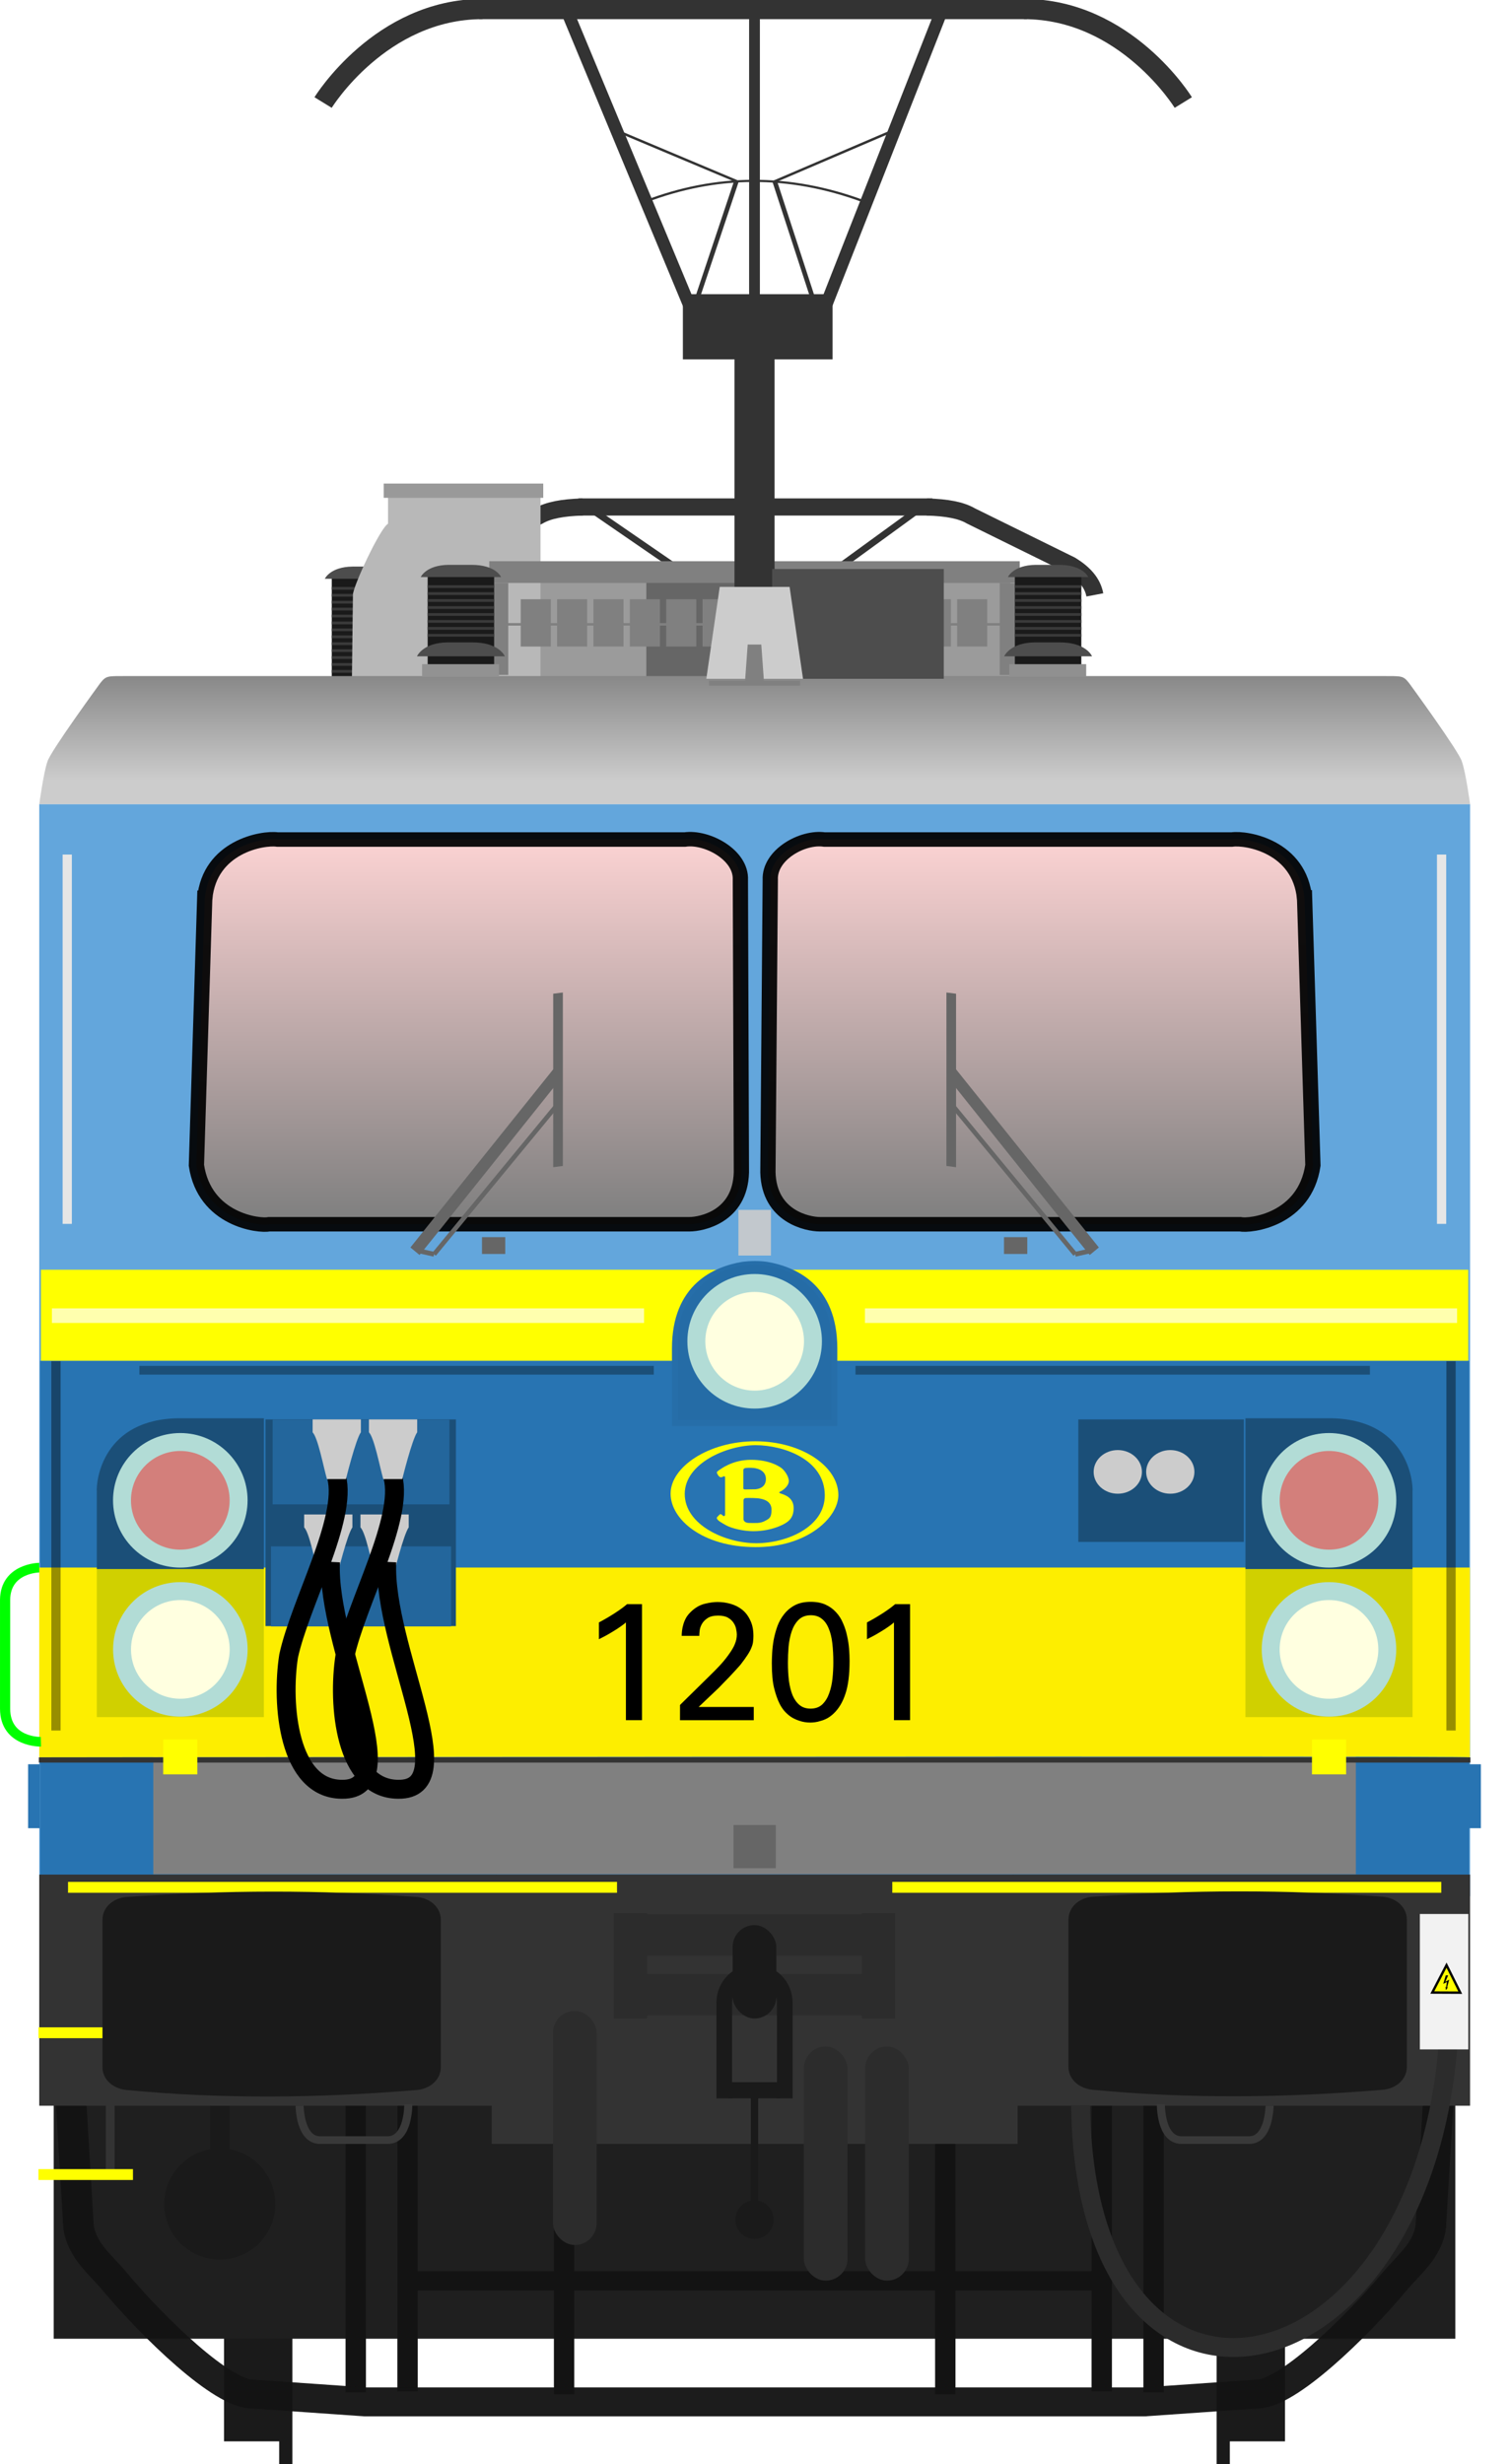 <?xml version="1.0" encoding="utf-8" standalone="no"?>
<!DOCTYPE svg PUBLIC "-//W3C//DTD SVG 1.1//EN" "http://www.w3.org/Graphics/SVG/1.1/DTD/svg11.dtd">
<svg version="1.1" xmlns="http://www.w3.org/2000/svg" height="521.09" width="319.28" xmlns:xlink="http://www.w3.org/1999/xlink">
<defs>
<linearGradient id="linearGradient4798" y2="316.65" gradientUnits="userSpaceOnUse" y1="317.29" x2="169.78" x1="61.277"><stop stop-color="#ffd5d5" offset="0"/><stop stop-color="#808080" offset="1"/></linearGradient>
<linearGradient id="linearGradient4898-5" y2="134.85" xlink:href="#linearGradient4798" gradientUnits="userSpaceOnUse" x2="112.18" gradientTransform="matrix(-1 0 0 1 326.01 29.698)" y1="54.272" x1="112.18"/>
<linearGradient id="linearGradient5459" y2="134.85" xlink:href="#linearGradient4798" gradientUnits="userSpaceOnUse" x2="112.18" gradientTransform="translate(-18.385 29.698)" y1="54.272" x1="112.18"/>
<linearGradient id="linearGradient4928" y2="11.721" gradientUnits="userSpaceOnUse" x2="155.44" gradientTransform="translate(5.1857e-7 -0)" y1="74.036" x1="155.44"><stop stop-color="#ccc" offset="0"/><stop stop-color="#080808" offset="1"/></linearGradient>
<filter id="filter2297" style="color-interpolation-filters:sRGB" height="1.515" width="7.183" y="-.258" x="-3.092"><feGaussianBlur stdDeviation="9.244"/></filter>
<filter id="filter2297-6" style="color-interpolation-filters:sRGB" height="1.515" width="7.183" y="-.258" x="-3.092"><feGaussianBlur stdDeviation="9.244"/></filter>
<filter id="filter2199" style="color-interpolation-filters:sRGB" height="5.253" width="1.265" y="-2.126" x="-.132"><feGaussianBlur stdDeviation="6.916"/></filter>
<filter id="filter2199-1" style="color-interpolation-filters:sRGB" height="5.253" width="1.265" y="-2.126" x="-.132"><feGaussianBlur stdDeviation="6.916"/></filter>
<filter id="filter1910" style="color-interpolation-filters:sRGB" height="1.408" width="5.898" y="-.204" x="-2.449"><feGaussianBlur stdDeviation="7.323"/></filter>
<filter id="filter1910-5" style="color-interpolation-filters:sRGB" height="1.408" width="5.898" y="-.204" x="-2.449"><feGaussianBlur stdDeviation="7.323"/></filter>
</defs>
<g stroke-width="1.027">
<circle cy="229.34" cx="161.96" r="0" fill="#f6a900"/>
<circle cy="229.49" cx="161.96" r="0" fill="#b2dcd6"/>
<circle cy="229.1" cx="161.96" r="0" fill="#0f0"/>
</g>
<rect height="22.903" width="108.29" y="120.62" x="105.47" fill="#9b9b9b"/>
<g transform="translate(.873 -4.926)">
<g transform="matrix(.848 0 0 .848 587.67 -27.115)">
<g transform="matrix(1.179 0 0 1.179 -716.36 38.443)">
<rect height="22.166" width="14.067" y="120.51" x="89.144" stroke-width="2.504" fill="#1a1a1a"/>
<path d="m93.563 119.28h4.744c5.287-0.049 6.372 2.584 6.372 2.584h-17.005s1.115-2.535 5.887-2.584z" fill="#4d4d4d"/>
<g fill="#3a3a3a">
<rect y="123.59" width="14.067" x="89.144" height=".585"/>
<rect y="125.06" width="14.067" x="89.144" height=".585"/>
<rect y="126.52" width="14.067" x="89.144" height=".585"/>
<rect y="127.98" width="14.067" x="89.144" height=".585"/>
<rect y="129.45" width="14.067" x="89.144" height=".585"/>
<rect y="130.91" width="14.067" x="89.144" height=".585"/>
<rect y="132.37" width="14.067" x="89.144" height=".585"/>
<rect y="133.84" width="14.067" x="89.144" height=".585"/>
<rect y="135.3" width="14.067" x="89.144" height=".585"/>
<rect y="136.76" width="14.067" x="89.144" height=".585"/>
<rect y="138.23" width="14.067" x="89.144" height=".585"/>
<rect y="139.69" width="14.067" x="89.144" height=".585"/>
<rect y="141.15" width="14.067" x="89.144" height=".585"/>
</g>
</g>
<g stroke="#333" stroke-width=".681" transform="matrix(6.285,0,0,6.285,-1180.6,-340.36)" fill="none">
<path d="m100.38 80.282h14.053"/>
<path stroke="#333" d="m100.55 80.282c-0.814 0.025-1.362 0.129-1.754 0.357l-3.974 1.956c-0.51 0.317-0.849 0.681-0.943 1.175" fill="none"/>
<path stroke="#333" d="m114.21 80.282c0.814 0.025 1.362 0.129 1.754 0.357l3.974 1.956c0.51 0.317 0.849 0.681 0.943 1.175" fill="none"/>
</g>
<g transform="matrix(4.465 0 0 .849 -952.38 79.625)">
<g stroke="#333" stroke-width=".617" transform="translate(.344)" fill="none">
<path d="m90.919 101.64 5.928 21.424"/>
<path d="m108.51 101.64-5.601 21.424"/>
</g>
</g>
<path d="m-597.22 158.54h38.043v48.418h-47.047l0.248-20.862c0.025-2.088 6.723-16.532 8.756-17.706z" fill="#b8b8b8"/>
<path stroke="#333" stroke-width="1.218" d="m-505.57 165.85v17.295" fill="none"/>
<rect height="3.563" width="39.811" y="158.37" x="-598.3" fill="#999"/>
</g>
<rect height="22.981" width="44.996" y="125.07" x="135.88" fill="#666"/>
<g transform="translate(-114.4 44.485)" fill="#808080">
<rect y="83.722" width="3.731" height="19.445" x="217.33"/>
<rect y="83.722" width="3.731" height="19.445" x="325.06"/>
<rect y="83.722" width="3.731" height="19.445" x="271.19"/>
<rect y="79.125" width="112.24" height="4.596" x="217.05"/>
<rect y="87.166" width="6.364" height="10" x="223.7"/>
<rect y="87.166" width="6.364" height="10" x="231.4"/>
<rect y="87.166" width="6.364" height="10" x="239.09"/>
<rect y="87.166" width="6.364" height="10" x="246.79"/>
<rect y="87.166" width="6.364" height="10" x="254.48"/>
<rect y="87.166" width="6.364" height="10" x="262.18"/>
<rect y="87.166" width="6.364" height="10" x="277.57"/>
<rect y="87.166" width="6.364" height="10" x="285.26"/>
<rect y="87.166" width="6.364" height="10" x="292.96"/>
<rect y="87.166" width="6.364" height="10" x="300.65"/>
<rect y="87.166" width="6.364" height="10" x="308.35"/>
<rect y="87.166" width="6.364" height="10" x="316.04"/>
<rect y="92.206" width="107.48" height=".53" x="219.43"/>
</g>
<rect height="75.068" width="8.485" y="79.436" x="154.53" stroke-width="3.116" fill="#333"/>
<g transform="translate(-23.411 -146.32)" fill="#1a1a1a">
<g transform="translate(-1.67,4.427)">
<rect y="627.74" x="71.611" width="13.436" height="35.357"/>
<rect height="28.206" width="2.796" y="639.7" x="83.278" stroke-width="1.271"/>
</g>
<rect transform="scale(-1,1)" height="35.357" width="13.436" y="632.17" x="-294.42"/>
<rect transform="scale(-1,1)" height="28.206" width="2.796" y="644.13" x="-282.75" stroke-width="1.271"/>
</g>
<rect height="50.5" width="296.56" y="449" x="10.49" fill="#1f1f1f"/>
<g transform="matrix(1.077 0 0 1.02 -6.854 94.444)">
<circle stroke-width="1.016" transform="scale(-1,1)" cy="190.7" cx="-154.77" r="13.949" fill="#b2dcd6"/>
<path d="m31.016 52.406c-4.438 0-4.548-0.136-5.756 1.44 0 0-9.953 14.369-10.391 16.307-0.75 2.188-1.605 8.83-1.605 8.83h281.1s-0.855-6.643-1.605-8.83c-0.438-1.938-10.391-16.307-10.391-16.307-1.207-1.575-1.318-1.44-5.756-1.44z" fill="url(#linearGradient4928)"/>
<path d="m13.264 78.982v226.39h281.1v-226.39s-281.1-0-281.1 0z" fill="#63a6dc"/>
<rect height="109.03" width="280.77" y="194.37" x="13.424" fill="#2874b2"/>
<path transform="matrix(.98 0 0 .98 3.425 4.603)" d="m32.881 277.46v24.793h241.12v-24.793z" fill="#808080"/>
<path d="m102.9 300.89v8.502h101.82v-8.502s-101.82 0-101.82 0z" fill="#333"/>
<rect height="26.059" width="21.902" y="276.22" x="13.749" fill="#2874b2"/>
<rect transform="scale(-1,1)" height="26.059" width="21.902" y="276.22" x="-293.87" fill="#2874b2"/>
<path transform="matrix(.98 0 0 .98 6.355 4.603)" d="m7.049 237.37v40.143s286.31-0.377 286.8 0v-40.143z" fill="#fdee00"/>
<rect height="30.695" width="32.821" y="237.54" x="24.573" fill="#d0d000"/>
<rect height="42.845" width="37.41" y="206.52" x="57.714" fill="#1b4f78"/>
<ellipse rx="13.216" transform="scale(-1,1)" ry="13.949" cy="254.2" cx="-40.983" stroke-width=".989" fill="#b2dcd6"/>
<ellipse rx="9.692" transform="scale(-1,1)" ry="10.229" cy="254.2" cx="-40.983" stroke-width=".989" fill="#ffffe0"/>
<path d="m40.964 206.28h16.43v31.26h-32.821v-15.999c-0.178-2.224 1.117-15.261 16.392-15.261z" fill="#1b4f78"/>
<ellipse rx="13.216" transform="scale(-1,1)" ry="13.948" cy="223.29" cx="-40.976" stroke-width=".989" fill="#b2dcd6"/>
<ellipse fill-opacity=".422" rx="9.692" transform="scale(-1,1)" ry="10.229" cy="223.29" cx="-40.976" stroke-width=".989" fill="#f00"/>
<path d="m7.381 174.37v19.248h286.14v-19.248z" transform="matrix(.98 0 0 .98 6.355 4.603)" fill="#ff0"/>
<g transform="translate(-.407)" fill="#ccc">
<rect height="22.762" width="33.711" y="30.207" x="157.66" fill="#4d4d4d"/>
<path d="m147.36 33.911-2.639 19.058h18.998l-2.639-19.058z"/>
</g>
<rect height="8.953" width="8.313" y="290.61" x="149.65" fill="#666"/>
<rect height="13.78" width="1.724" y="348.4" x="26.346" fill="#333"/>
<rect ry="0" height="9.66" width="3.773" y="348.54" x="46.852" fill="#1a1a1a"/>
<g stroke="#131313" fill="none">
<path stroke-width="4" d="m85.617 346.98v61.045"/>
<path stroke-width="4" d="m75.443 347.2v61.045"/>
<path stroke-width="6" d="m288.08 348.47-1.439 25.419c-0.678 4.974-4.244 7.759-6.987 11.216-7.868 9.914-21.358 23.644-27.225 23.476l-22.057 1.624h-78.68m-132.15-61.735 1.439 25.419c0.678 4.974 4.244 7.759 6.987 11.216 7.868 9.914 21.358 23.644 27.225 23.476l22.057 1.624h78.68" stroke-opacity=".96"/>
</g>
<rect ry="0" height="47.915" width="89.853" y="300.89" x="13.263" fill="#333"/>
<rect height="2.261" width="107.85" y="302.4" x="18.92" fill="#ff0"/>
<rect height="2.252" width="18.574" y="332.55" x="13.102" fill="#ff0"/>
<path stroke="#0f0" stroke-width="2" d="m13.263 237.25s-6.651 0.067-6.708 6.681v22.542c0 7.071 7.034 6.874 7.034 6.874" fill="none"/>
<rect height="1.809" width="101.06" y="195.42" x="32.938" fill="#1b4f78"/>
<path stroke="#131313" stroke-width="4" d="m191.26 355.95v52.679" fill="none"/>
<path stroke="#131313" stroke-width="4" d="m116.37 355.95v52.679" fill="none"/>
<path d="m102.15 308.67v48.048h103.32v-48.048z" fill="#333"/>
<path stroke="#393939" stroke-width="1.585" d="m64.409 348.81s0.04 7.06 3.953 7.12h13.338c4.184 0 4.068-7.467 4.068-7.467" fill="none"/>
<path d="m45.772 98.532-1.633 55.303c1.583 11.305 12.29 12.671 14.324 12.218h82.557c2.318 0 9.944-1.55 10.184-10.743l-0.199-60.657c0.226-5.2-6.614-9.038-10.91-8.36h-80.03c-2.939-0.452-13.333 1.47-14.289 12.239z" stroke-opacity=".931" stroke="#000" stroke-width="3" fill="url(#linearGradient5459)"/>
<path d="m261.85 98.532 1.633 55.303c-1.583 11.305-12.29 12.671-14.324 12.218h-82.56c-2.318 0-9.944-1.55-10.184-10.743l0.464-60.657c-0.226-5.2 6.349-9.038 10.645-8.36h80.034c2.939-0.452 13.333 1.47 14.289 12.239z" stroke-opacity=".931" stroke="#000" stroke-width="3" fill="url(#linearGradient4898-5)"/>
<rect transform="scale(-1,1)" height="30.695" width="32.821" y="237.54" x="-283.05" fill="#d0d000"/>
<rect transform="scale(-1,1)" height="25.396" width="32.513" y="206.52" x="-249.91" stroke-width="1.379" fill="#1b4f78"/>
<ellipse rx="13.216" ry="13.948" cy="254.2" cx="266.64" stroke-width=".989" fill="#b2dcd6"/>
<ellipse rx="9.692" ry="10.229" cy="254.2" cx="266.64" stroke-width=".989" fill="#ffffe0"/>
<path d="m266.66 206.28h-16.43v31.26h32.821v-15.999c0.178-2.224-1.117-15.261-16.392-15.261z" fill="#1b4f78"/>
<ellipse rx="13.216" ry="13.948" cy="223.29" cx="266.65" stroke-width=".989" fill="#b2dcd6"/>
<ellipse fill-opacity=".422" rx="9.692" ry="10.229" cy="223.29" cx="266.65" stroke-width=".989" fill="#f00"/>
<path d="m151.41 173.84c-5.615 0.989-13.846 4.709-13.846 17.977v16.074h32.485v-16.074c0-13.269-8.231-16.987-13.846-17.977-1.649-0.226-3.135-0.196-4.793 0z" fill="#266ea9"/>
<path d="m153.81 174.43a15.062 15.062 0 0 0 -15.062 15.062 15.062 15.062 0 0 0 0.008 0.232h-0.008v16.953h30.125v-16.953h-0.012a15.062 15.062 0 0 0 0.012 -0.232 15.062 15.062 0 0 0 -15.062 -15.062z" fill="#256ca6"/>
<path stroke="#131313" stroke-width="4" d="m222 346.98v61.045" fill="none"/>
<path stroke="#131313" stroke-width="4" d="m232.18 347.2v61.045" fill="none"/>
<rect transform="scale(-1,1)" ry="0" height="47.915" width="89.854" y="300.89" x="-294.36" fill="#333"/>
<rect transform="scale(-1,1)" height="2.261" width="107.85" y="302.4" x="-288.7" fill="#ff0"/>
<g transform="translate(-.019)" fill="#1a1a1a">
<path d="m30.451 305.53c19.32-1.464 38.148-1.503 56.975 0 2.623 0.209 4.748 2.118 4.748 4.748v30.522c0 2.63-2.127 4.517-4.748 4.748-19.285 1.7-38.309 1.892-56.975 0-2.618-0.265-4.748-2.118-4.748-4.748v-30.522c0-2.63 2.124-4.549 4.748-4.748z"/>
<path d="m220.23 305.48c19.32-1.464 38.148-1.503 56.975 0 2.623 0.209 4.748 2.118 4.748 4.748v30.522c0 2.63-2.127 4.517-4.748 4.748-19.285 1.7-38.309 1.892-56.975 0-2.618-0.265-4.748-2.118-4.748-4.748v-30.522c0-2.63 2.124-4.549 4.748-4.748z"/>
</g>
<rect transform="scale(-1,1)" height="1.809" width="101.06" y="195.42" x="-274.68" fill="#1b4f78"/>
<path stroke="#393939" stroke-width="1.585" d="m254.97 348.81s-0.04 7.06-3.953 7.12h-13.338c-4.184 0-4.068-7.467-4.068-7.467" fill="none"/>
<path stroke="#131313" stroke-width="4" d="m221.1 385.11h-68.053m-66.525-0h68.053" fill="none"/>
<rect fill-opacity=".908" ry="0" height="9.464" width="6.39" y="163.08" x="150.62" fill="#ccc"/>
<ellipse rx="13.216" transform="scale(-1,1)" ry="13.949" cy="190.32" cx="-153.81" stroke-width=".989" fill="#b2dcd6"/>
<ellipse rx="9.692" transform="scale(-1,1)" ry="10.229" cy="190.32" cx="-153.81" stroke-width=".989" fill="#ffffe0"/>
<rect height="1.075" width="281.24" y="276.59" x="13.19" fill="#333"/>
<g transform="translate(.06 3.92)" fill="#ff0">
<rect y="268.97" width="6.704" height="7.22" x="37.56"/>
<rect y="268.97" width="6.704" height="7.22" x="263.24"/>
</g>
<g transform="matrix(3.547 0 0 3.744 3.367 2.775)" fill="#666">
<rect y="44.326" width="1.289" height=".931" x="27.312"/>
<path stroke-width=".347" d="m23.145 43.31 8.156-10.171-0.026 1.067s-7.627 9.559-7.625 9.519z" transform="translate(.202 1.587)"/>
<rect transform="matrix(-0 1 .992 -.125 .202 1.587)" height=".539" width="9.607" y="31.305" x="33.171" stroke-width=".179"/>
<path stroke="#666" stroke-width=".254px" d="m24.658 45.274 6.962-8.446"/>
<path stroke="#666" stroke-width=".265px" d="m24.658 45.274-0.787-0.178"/>
<g transform="matrix(-1 0 0 1 84.826 0)">
<g fill="#666">
<rect y="44.326" width="1.289" height=".931" x="27.312"/>
<path stroke-width=".347" d="m23.145 43.31 8.156-10.171-0.026 1.067s-7.627 9.559-7.625 9.519z" transform="translate(.202 1.587)"/>
<rect transform="matrix(-0 1 .992 -.125 .202 1.587)" height=".539" width="9.607" y="31.305" x="33.171" stroke-width=".179"/>
<path stroke="#666" stroke-width=".254px" d="m24.658 45.274 6.962-8.446"/>
<path stroke="#666" stroke-width=".265px" d="m24.658 45.274-0.787-0.178"/>
</g>
</g>
</g>
<rect height="2.252" width="18.574" y="361.95" x="13.102" fill="#ff0"/>
</g>
<g stroke="#333" transform="matrix(3.82 0 0 2.541 -246.99 -252.75)" fill="none">
<path stroke-width=".262px" d="m105.22 116.48-2.517 11.314"/>
<path stroke-width=".188px" d="m105.22 116.48-6.966-4.403"/>
<path stroke-width=".262px" d="m107.34 116.5 2.448 11.291"/>
<path stroke-width=".188px" d="m107.34 116.5 6.873-4.426"/>
<path stroke-width=".182px" d="m100.17 118.18c3.886-2.229 7.918-2.355 12.125 0"/>
</g>
<path stroke="#2c2c2c" stroke-width="4" d="m305.47 437.97c-6.444 75.713-76.748 88.277-77.713 12.147" fill="none"/>
<g transform="matrix(.206 0 0 .206 143.53 309.81)">
<path d="m74.809-0.458c-48.164 0-87.032 26.386-87.032 53.748 0 26.258 32.467 54.74 87.032 54.9 52.801 0.32 85.291-30.082 85.291-53.62-0.16-29.282-37.61-55.028-85.291-55.028" fill="#ff0"/>
<path d="m75.129 3.543c-29.283 0-72.647 18.385-72.823 49.923 0 32.322 42.1 50.723 73.463 50.723s70.39-16.641 70.39-49.123c0.016-36.803-42.388-51.524-71.031-51.524" fill="#2874b2"/>
<path d="m35.926 33.289c-0.96-1.6-0.96-2.384 1.28-3.824 2.08-1.44 14.081-10.897 33.107-10.897 19.042 0 28.659 6.561 31.379 8.481 2.72 2.08 7.521 8.161 7.521 13.441-0.176 5.44-6.561 9.617-8.177 10.401-1.6 0.8-2.88 1.28 0.176 2.384 3.2 1.12 12.961 3.68 12.961 14.897 0 11.025-6.241 14.881-13.921 18.241-7.825 3.36-17.442 5.44-27.523 5.44s-22.082-2.88-27.683-5.92c-5.601-3.024-8.321-4.96-8.961-5.904-0.64-0.976-1.44-1.616-0.16-3.04 1.28-1.28 1.28-1.28 2.08-2.08 0.8-0.64 1.28-0.8 2.08-0.16 0.96 0.64 1.92 1.6 1.92 1.6s1.76 0.32 1.76-1.6v-38.099s0-1.6-1.456-1.104c-1.28 0.48-2.72 1.6-4.16 0.48-1.424-1.12-1.424-1.28-2.224-2.736" fill="#ff0"/>
<path d="m62.488 29.144v18.561s-0.336 1.28 1.92 1.28c1.6 0 10.081-0.16 10.081-0.16s11.201 0 11.201-10.561c0-10.721-12.977-11.361-12.977-11.361s-4-0.336-7.521 0c-2.88 0.32-2.704 2.24-2.704 2.24" fill="#2874b2"/>
<path d="m62.648 60.347v19.201s0 3.84 6.081 3.84c5.92 0 10.721 0.64 15.681-1.92 4.8-2.56 7.025-3.36 7.025-11.681 0-8.161-6.721-11.841-18.882-12.001-3.36-0.16-5.92 0-7.361 0-2.704 0.16-2.544 2.56-2.544 2.56" fill="#2874b2"/>
</g>
<rect ry="4.625" height="49.502" width="9.25" y="430.18" x="116.12" fill="#2c2c2c"/>
<rect ry="4.625" height="49.502" width="9.25" y="437.71" x="182.17" fill="#2c2c2c"/>
<rect height="17.903" width="37.401" y="305.16" x="56.816" fill="#23669c"/>
<rect height="16.93" width="38.108" y="331.94" x="56.463" fill="#23669c"/>
<rect ry="4.625" height="49.502" width="9.25" y="437.71" x="169.2" fill="#2c2c2c"/>
<rect ry="0" height="28.638" width="10.253" y="409.68" x="299.55" fill="#f2f2f2"/>
<g transform="matrix(4.465 0 0 4.465 -288.76 -519)">
<g stroke="#333" stroke-width=".681" transform="matrix(1.407 0 0 1.407 -49.007 4.812)" fill="none">
<path d="m96.793 80.282h18.447"/>
<path d="m96.907 80.282c-3.436 0-5.369 3.147-5.369 3.147"/>
<path d="m115.14 80.282c3.436 0 5.369 3.147 5.369 3.147"/>
</g>
<g transform="matrix(1 0 0 .665 .162 50.471)">
<rect height="4.638" width="7.094" y="121.51" x="96.674" fill="#333"/>
<g stroke="#333" stroke-width=".617" transform="translate(.344)" fill="none">
<path d="m90.919 101.64 5.928 21.424"/>
<path d="m108.51 101.64-5.601 21.424"/>
</g>
</g>
<path stroke="#333" stroke-width=".51" d="m100.23 118.06v13.557" fill="none"/>
</g>
<g transform="translate(8.319)">
<path d="m120.68 409.5v22.275h7.07v-0.654h45.391v0.654h7.072v-22.275h-7.072v0.246h-45.391v-0.246zm7.07 8.996h45.391v3.875h-45.391z" fill="#2c2c2c"/>
<rect ry="4.625" height="19.751" width="9.25" y="412.03" x="145.82" fill="#1a1a1a"/>
<path stroke="#1a1a1a" stroke-width="3.304" d="m144.05 448.67v-20.278c0-3.546 2.855-6.402 6.402-6.402s6.402 2.855 6.402 6.402v20.278" fill="none"/>
<g fill="#1a1a1a">
<rect ry="0" height="3.403" width="10.783" y="445.26" x="145"/>
<rect y="446.56" width="1.562" height="25.812" x="149.67"/>
<circle cy="474.31" cx="150.45" r="4.062"/>
</g>
</g>
<g transform="matrix(1 0 0 .904 1.85 34.286)" fill="#ccc">
<circle cy="311.84" cx="233.78" r="5.106"/>
<circle cy="311.84" cx="244.89" r="5.106"/>
</g>
<g transform="translate(18.163 -.072)">
<path stroke-width=".806" d="m60.275 337.89h4.008s2.065-8.379 3.158-9.896v-2.729h-10.21v2.729c1.139 1.164 2.311 7.399 3.036 9.896z" fill="#ccc"/>
<path stroke="#000" stroke-width="4.007" d="m64.084 317.32c2.341 8.854-7.696 26.661-10.132 37.852-1.609 10.187-0.08 28.206 11.303 28.206 14.144 0.161-3.28-30.007-2.457-48.082" fill="none"/>
<path stroke-width=".806" d="m62.068 317.78h4.008s2.065-8.379 3.158-9.896v-2.72h-10.21v2.729c1.139 1.164 2.311 7.399 3.036 9.896z" fill="#ccc"/>
</g>
<g transform="translate(6.248 -.072)">
<path stroke-width=".806" d="m60.275 337.89h4.008s2.065-8.379 3.158-9.896v-2.729h-10.21v2.729c1.139 1.164 2.311 7.399 3.036 9.896z" fill="#ccc"/>
<path stroke="#000" stroke-width="4.007" d="m64.084 317.32c2.341 8.854-7.696 26.661-10.132 37.852-1.609 10.187-0.08 28.206 11.303 28.206 14.144 0.161-3.28-30.007-2.457-48.082" fill="none"/>
<path stroke-width=".806" d="m62.068 317.78h4.008s2.065-8.379 3.158-9.896v-2.72h-10.21v2.729c1.139 1.164 2.311 7.399 3.036 9.896z" fill="#ccc"/>
</g>
</g>
<path stroke="#000" stroke-width=".5" d="m306.06 415.58-3.01 5.785 5.913 0.027z" fill="#ff0"/>
<path stroke="#000" stroke-width=".011px" d="m305.9 417.74-0.523 1.781 0.765-0.395-0.164 1.198-0.156-0.228 0.121 0.751 0.439-0.634-0.222 0.138 0.461-1.698-0.825 0.454 0.604-1.369z"/>
<circle cy="466.09" cx="46.5" r="11.75" fill="#1a1a1a"/>
<g transform="translate(.067)" fill="#2874b2">
<rect y="373.09" width="2.484" height="13.524" x="310.78"/>
<rect y="373.09" width="2.484" height="13.524" x="5.877"/>
</g>
<rect ry="0" height="1.046" width="19.269" y="143.94" x="150.01" stroke-width="3.82" fill="#808080"/>
<path stroke-width=".29" d="m158.2 136.3-0.553 7.643h3.983l-0.553-7.643z" fill="#808080"/>
<g transform="translate(1.341)">
<g transform="translate(0 .17)">
<rect height="22.166" width="14.067" y="120.51" x="89.144" stroke-width="2.504" fill="#1a1a1a"/>
<rect height="2.69" width="16.272" y="140.28" x="87.969" fill="#929292"/>
<path d="m93.318 135.68h5.188c5.781-0.055 6.969 2.938 6.969 2.938h-18.589s1.219-2.882 6.438-2.938z" fill="#4d4d4d"/>
<path d="m93.563 119.28h4.744c5.287-0.049 6.372 2.584 6.372 2.584h-17.005s1.115-2.535 5.887-2.584z" fill="#4d4d4d"/>
<g fill="#3a3a3a">
<rect y="123.59" width="14.067" x="89.144" height=".585"/>
<rect y="125.06" width="14.067" x="89.144" height=".585"/>
<rect y="126.53" width="14.067" x="89.144" height=".585"/>
<rect y="128.01" width="14.067" x="89.144" height=".585"/>
<rect y="129.48" width="14.067" x="89.144" height=".585"/>
<rect y="130.95" width="14.067" x="89.144" height=".585"/>
<rect y="132.42" width="14.067" x="89.144" height=".585"/>
<rect y="133.89" width="14.067" x="89.144" height=".585"/>
</g>
</g>
<g transform="translate(124.24 .17)">
<rect height="22.166" width="14.067" y="120.51" x="89.144" stroke-width="2.504" fill="#1a1a1a"/>
<rect height="2.69" width="16.272" y="140.28" x="87.969" fill="#909090"/>
<path d="m93.318 135.68h5.188c5.781-0.055 6.969 2.938 6.969 2.938h-18.589s1.219-2.882 6.438-2.938z" fill="#4d4d4d"/>
<path d="m93.563 119.28h4.744c5.287-0.049 6.372 2.584 6.372 2.584h-17.005s1.115-2.535 5.887-2.584z" fill="#4d4d4d"/>
<g fill="#3a3a3a">
<rect y="123.59" width="14.067" x="89.144" height=".585"/>
<rect y="125.06" width="14.067" x="89.144" height=".585"/>
<rect y="126.53" width="14.067" x="89.144" height=".585"/>
<rect y="128.01" width="14.067" x="89.144" height=".585"/>
<rect y="129.48" width="14.067" x="89.144" height=".585"/>
<rect y="130.95" width="14.067" x="89.144" height=".585"/>
<rect y="132.42" width="14.067" x="89.144" height=".585"/>
<rect y="133.89" width="14.067" x="89.144" height=".585"/>
</g>
</g>
</g>
<g stroke-width=".416px" transform="translate(-7.69e-6)">
<path d="m132.43 343.1q-0.567 0.496-1.312 0.993-0.709 0.496-1.489 0.957-0.745 0.461-1.525 0.886-0.745 0.39-1.383 0.709v-3.546q1.738-0.922 3.333-1.95t2.624-1.915h3.156v24.537h-3.404z"/>
<path d="m143.88 360.55 6.418-6.312q1.028-0.993 1.986-2.021 0.993-1.064 1.808-2.198 1.064-1.454 1.418-2.411 0.39-0.957 0.39-1.95 0-0.461-0.142-1.135-0.106-0.674-0.532-1.312-0.39-0.638-1.17-1.099-0.78-0.461-2.092-0.461-1.489 0-2.305 0.567-0.78 0.532-1.17 1.241-0.39 0.709-0.461 1.418-0.071 0.709-0.071 1.064h-3.723q0-0.461 0.071-1.099 0.071-0.638 0.284-1.347 0.213-0.745 0.638-1.489 0.461-0.745 1.276-1.454 1.276-1.099 2.695-1.418 1.454-0.355 2.624-0.355 1.418 0 2.766 0.39 1.383 0.39 2.447 1.241 1.064 0.851 1.702 2.234 0.674 1.347 0.674 3.298 0 0.603-0.071 1.17-0.035 0.532-0.319 1.241-0.248 0.674-0.816 1.56-0.567 0.886-1.56 2.163-0.284 0.319-0.922 1.028-0.638 0.709-1.347 1.454-0.709 0.745-1.383 1.418-0.638 0.674-0.886 0.922l-4.29 4.078h11.666v2.801h-15.61z"/>
<path d="m166.71 351.61q0 2.057 0.213 3.829 0.248 1.773 0.78 3.085 0.567 1.312 1.489 2.057 0.922 0.745 2.305 0.745 1.525 0 2.482-0.886 0.957-0.922 1.454-2.34 0.532-1.454 0.709-3.156 0.177-1.738 0.177-3.404 0-2.198-0.213-4.042-0.213-1.844-0.78-3.156-0.532-1.312-1.454-2.021-0.922-0.745-2.305-0.745-1.596 0-2.588 0.957-0.957 0.957-1.454 2.411t-0.674 3.262q-0.142 1.773-0.142 3.404zm-3.404 0.177q0-0.922 0.071-2.234t0.319-2.766q0.284-1.454 0.78-2.872 0.532-1.454 1.454-2.588 0.922-1.17 2.269-1.879 1.383-0.709 3.333-0.709 1.844 0 3.156 0.603 1.312 0.603 2.234 1.631 0.922 0.993 1.454 2.305 0.567 1.276 0.851 2.659 0.319 1.383 0.425 2.766 0.106 1.383 0.106 2.518 0 4.361-0.886 6.985-0.851 2.624-2.518 4.184-0.638 0.603-1.347 0.993-0.674 0.355-1.347 0.532-0.638 0.213-1.206 0.284-0.567 0.071-0.993 0.071-1.241 0-2.269-0.355-1.028-0.319-1.844-0.851-0.816-0.567-1.454-1.312-0.603-0.745-0.993-1.56-0.603-1.206-1.099-3.156-0.496-1.95-0.496-5.248z"/>
<path d="m189.15 343.1q-0.567 0.496-1.312 0.993-0.709 0.496-1.489 0.957-0.745 0.461-1.525 0.886-0.745 0.39-1.383 0.709v-3.546q1.738-0.922 3.333-1.95t2.624-1.915h3.156v24.537h-3.404z"/>
</g>
<rect transform="matrix(.273 0 0 .907 225.37 20.497)" height="86.112" filter="url(#filter1910)" width="7.176" y="176.64" x="288.15" fill="#e6e6e6"/>
<rect transform="matrix(.273 0 0 .907 -65.416 20.497)" height="86.112" filter="url(#filter1910-5)" width="7.176" y="176.64" x="288.15" fill="#e6e6e6"/>
<g fill-opacity=".682" fill="#fff" transform="translate(.008 -0)">
<rect transform="matrix(1 0 0 .395 .828 168.45)" height="7.806" filter="url(#filter2199)" width="125.29" y="274.01" x="10.148"/>
<rect transform="matrix(1 0 0 .395 172.85 168.45)" height="7.806" filter="url(#filter2199-1)" width="125.29" y="274.01" x="10.148"/>
</g>
<g transform="translate(0 -0)" fill-opacity=".403">
<rect transform="matrix(.273 0 0 .907 227.37 127.64)" height="86.112" filter="url(#filter2297)" width="7.176" y="176.64" x="288.15"/>
<rect transform="matrix(.273 0 0 .907 -67.803 127.64)" height="86.112" filter="url(#filter2297-6)" width="7.176" y="176.64" x="288.15"/>
</g>
</svg>
